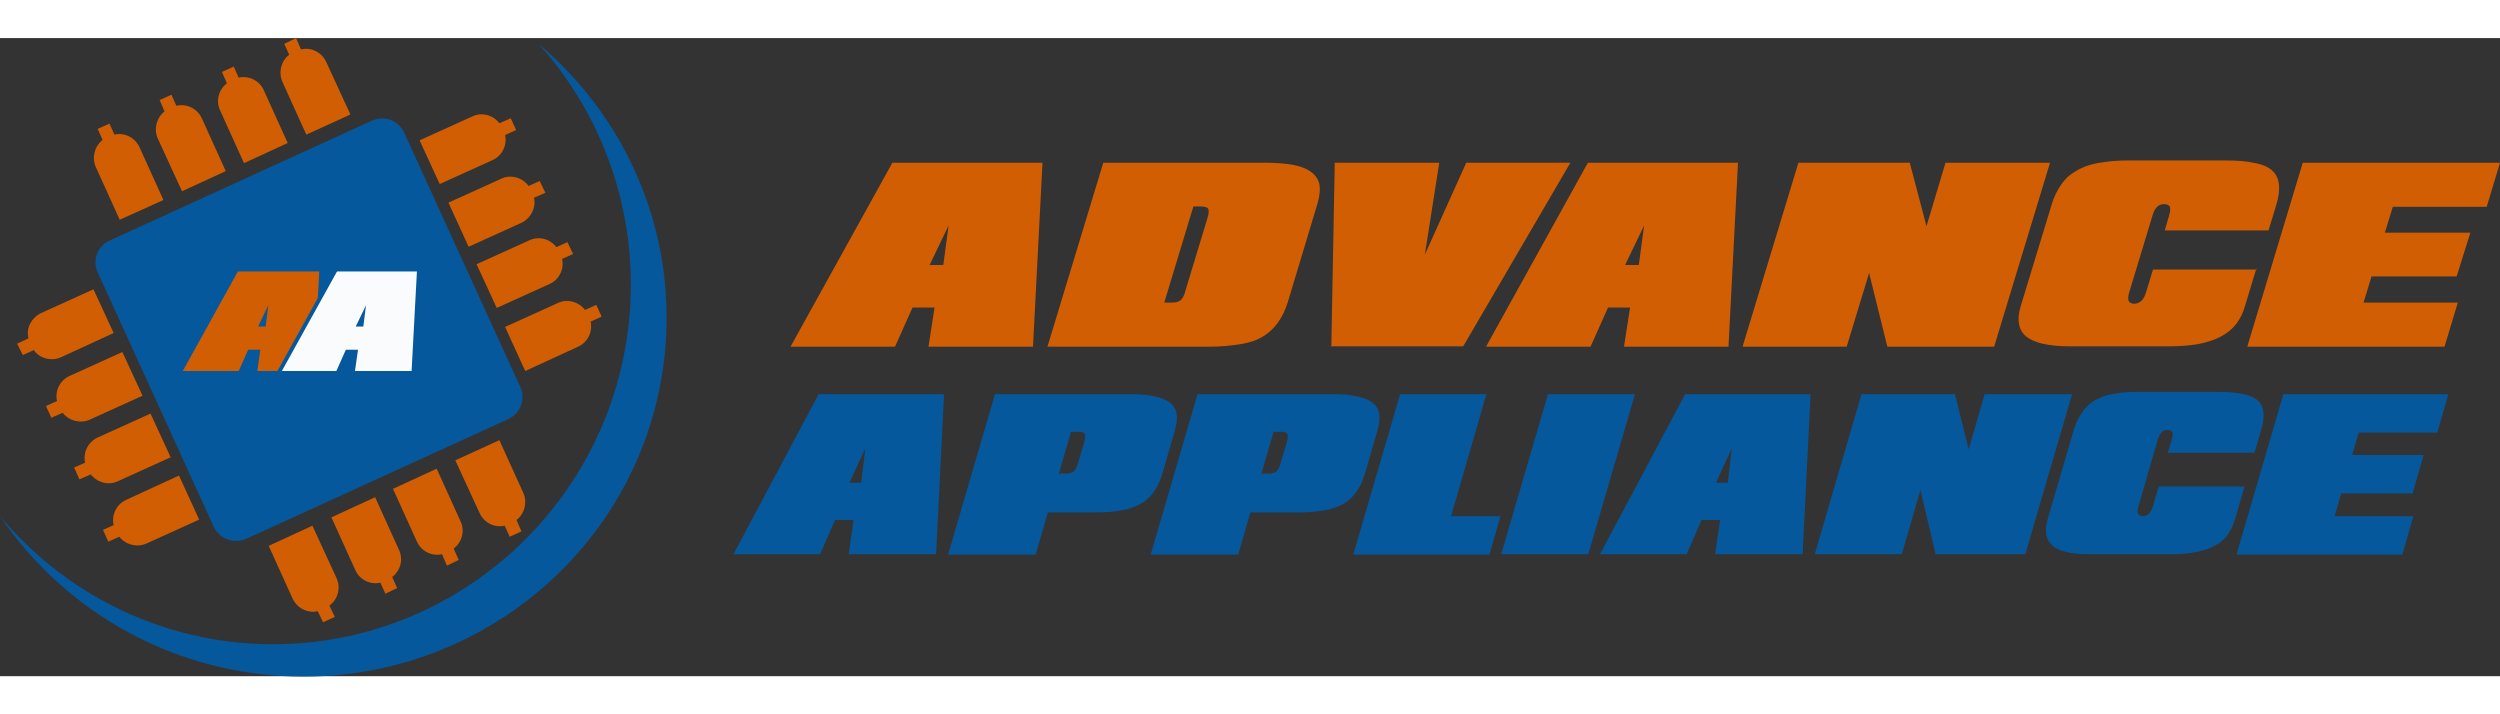<?xml version="1.0" encoding="UTF-8"?>
<!DOCTYPE svg PUBLIC "-//W3C//DTD SVG 1.1//EN" "http://www.w3.org/Graphics/SVG/1.1/DTD/svg11.dtd">
<!-- Creator: CorelDRAW -->
<svg xmlns="http://www.w3.org/2000/svg" xml:space="preserve" width="224" height="64" style="shape-rendering:geometricPrecision; text-rendering:geometricPrecision; image-rendering:optimizeQuality; fill-rule:evenodd; clip-rule:evenodd" viewBox="0 0 6.578 1.679" xmlns:xlink="http://www.w3.org/1999/xlink">
 <rect x="0" y="0" width="6.578" height="1.679" fill="#333333" stroke="none"/>
 <defs>
  <style type="text/css">
   <![CDATA[
    .str0 {stroke:#06589C;stroke-width:0.007}
    .fil2 {fill:#06589C}
    .fil3 {fill:#D15E03}
    .fil4 {fill:#FAFBFD;fill-rule:nonzero}
    .fil1 {fill:#06589C;fill-rule:nonzero}
    .fil0 {fill:#D15E03;fill-rule:nonzero}
   ]]>
  </style>
 </defs>
 <g id="Layer_x0020_1">
  <g id="_562028696">
   <g>
    <polygon id="_562030568" class="fil0" points="5.913,0.812 6.059,0.328 6.578,0.328 6.543,0.444 6.296,0.444 6.275,0.512 6.5,0.512 6.464,0.627 6.24,0.627 6.219,0.696 6.467,0.696 6.432,0.812 "/>
    <path id="_562030688" class="fil0" d="M5.937 0.606l-0.03 0.099c-0.005,0.018 -0.013,0.034 -0.023,0.047 -0.01,0.013 -0.023,0.024 -0.04,0.033 -0.016,0.009 -0.036,0.015 -0.059,0.02 -0.023,0.004 -0.049,0.006 -0.079,0.006l-0.26 0c-0.056,0 -0.094,-0.009 -0.115,-0.026 -0.02,-0.017 -0.025,-0.044 -0.014,-0.08l0.081 -0.266c0.006,-0.021 0.015,-0.038 0.025,-0.053 0.01,-0.015 0.023,-0.027 0.039,-0.036 0.016,-0.01 0.035,-0.017 0.057,-0.021 0.022,-0.004 0.048,-0.007 0.077,-0.007l0.26 0c0.031,0 0.057,0.002 0.078,0.007 0.021,0.004 0.036,0.011 0.046,0.021 0.019,0.018 0.022,0.048 0.009,0.09l-0.02 0.066 -0.273 0 0.011 -0.038c0.004,-0.012 0.004,-0.021 0.002,-0.025 -0.003,-0.004 -0.008,-0.006 -0.015,-0.006 -0.007,0 -0.013,0.002 -0.018,0.007 -0.005,0.004 -0.01,0.013 -0.013,0.025l-0.06 0.198c-0.004,0.012 -0.004,0.02 -0.002,0.025 0.003,0.004 0.007,0.007 0.014,0.007 0.015,0 0.026,-0.01 0.032,-0.031l0.018 -0.059 0.273 0z"/>
    <polygon id="_562030808" class="fil0" points="4.585,0.812 4.732,0.328 5.025,0.328 5.069,0.495 5.119,0.328 5.394,0.328 5.247,0.812 4.966,0.812 4.918,0.618 4.859,0.812 "/>
    <path id="_562030928" class="fil0" d="M3.91 0.812l0.268 -0.484 0.395 0 -0.025 0.484 -0.275 0 0.016 -0.103 -0.058 0 -0.046 0.103 -0.274 0zm0.366 -0.215l0.036 0 0.014 -0.104 -0.05 0.104z"/>
    <polygon id="_562031120" class="fil0" points="3.503,0.811 3.512,0.328 3.787,0.328 3.749,0.57 3.858,0.328 4.132,0.328 3.85,0.811 "/>
    <path id="_562031240" class="fil0" d="M2.756 0.812l0.147 -0.484 0.425 0c0.03,0 0.056,0.002 0.076,0.006 0.021,0.004 0.037,0.011 0.048,0.02 0.011,0.009 0.018,0.02 0.02,0.033 0.002,0.013 0,0.029 -0.005,0.047l-0.078 0.259c-0.013,0.043 -0.035,0.073 -0.064,0.091 -0.016,0.01 -0.035,0.017 -0.059,0.021 -0.024,0.004 -0.052,0.007 -0.083,0.007l-0.425 0zm0.308 -0.116l0.019 0c0.01,0 0.018,-0.002 0.023,-0.006 0.005,-0.004 0.01,-0.012 0.013,-0.025l0.058 -0.191c0.004,-0.013 0.004,-0.021 0.002,-0.025 -0.003,-0.004 -0.009,-0.006 -0.02,-0.006l-0.019 0 -0.076 0.251z"/>
    <path id="_562031432" class="fil0" d="M2.08 0.812l0.268 -0.484 0.395 0 -0.025 0.484 -0.275 0 0.016 -0.103 -0.058 0 -0.046 0.103 -0.274 0zm0.366 -0.215l0.036 0 0.014 -0.104 -0.05 0.104z"/>
   </g>
   <path id="_562030544" class="fil1" d="M2.236 1.17l0.03 0 0.011 -0.091 -0.042 0.091zm-0.306 0.188l0.224 -0.421 0.33 0 -0.021 0.421 -0.23 0 0.013 -0.09 -0.049 0 -0.039 0.09 -0.229 0zm0.909 -0.322l-0.021 0 -0.032 0.11 0.02 0c0.007,0 0.013,-0.002 0.018,-0.005 0.005,-0.003 0.009,-0.011 0.012,-0.021l0.017 -0.057c0.003,-0.011 0.003,-0.018 0.001,-0.022 -0.003,-0.004 -0.007,-0.005 -0.014,-0.005zm-0.344 0.322l0.123 -0.421 0.357 0c0.025,0 0.047,0.002 0.064,0.006 0.017,0.004 0.031,0.009 0.04,0.017 0.01,0.008 0.015,0.017 0.017,0.029 0.002,0.012 0,0.025 -0.004,0.041l-0.033 0.114c-0.011,0.038 -0.029,0.064 -0.055,0.08 -0.026,0.016 -0.066,0.024 -0.119,0.024l-0.128 0 -0.032 0.111 -0.23 0zm0.877 -0.322l-0.021 0 -0.032 0.11 0.02 0c0.007,0 0.013,-0.002 0.018,-0.005 0.005,-0.003 0.009,-0.011 0.012,-0.021l0.017 -0.057c0.003,-0.011 0.003,-0.018 0.001,-0.022 -0.003,-0.004 -0.007,-0.005 -0.014,-0.005zm-0.344 0.322l0.123 -0.421 0.357 0c0.025,0 0.047,0.002 0.064,0.006 0.017,0.004 0.031,0.009 0.04,0.017 0.01,0.008 0.015,0.017 0.017,0.029 0.002,0.012 0,0.025 -0.004,0.041l-0.033 0.114c-0.011,0.038 -0.029,0.064 -0.055,0.08 -0.026,0.016 -0.066,0.024 -0.119,0.024l-0.128 0 -0.032 0.111 -0.23 0zm0.533 0l0.123 -0.421 0.227 0 -0.093 0.321 0.13 0 -0.029 0.101 -0.357 0zm0.389 0l0.123 -0.421 0.229 0 -0.123 0.421 -0.229 0zm0.566 -0.188l0.03 0 0.011 -0.091 -0.042 0.091zm-0.306 0.188l0.224 -0.421 0.33 0 -0.021 0.421 -0.23 0 0.013 -0.09 -0.049 0 -0.039 0.09 -0.229 0zm0.565 0l0.123 -0.421 0.246 0 0.036 0.145 0.042 -0.145 0.23 0 -0.123 0.421 -0.236 0 -0.04 -0.169 -0.049 0.169 -0.229 0zm1.131 -0.179l-0.025 0.086c-0.005,0.016 -0.011,0.03 -0.019,0.041 -0.008,0.012 -0.019,0.021 -0.033,0.029 -0.014,0.008 -0.03,0.013 -0.049,0.017 -0.019,0.004 -0.041,0.006 -0.066,0.006l-0.218 0c-0.047,0 -0.079,-0.008 -0.096,-0.023 -0.017,-0.015 -0.021,-0.038 -0.012,-0.07l0.068 -0.232c0.005,-0.018 0.012,-0.033 0.021,-0.046 0.008,-0.013 0.019,-0.023 0.032,-0.032 0.013,-0.008 0.029,-0.015 0.048,-0.018 0.019,-0.004 0.04,-0.006 0.064,-0.006l0.218 0c0.026,0 0.047,0.002 0.065,0.006 0.018,0.004 0.03,0.01 0.038,0.018 0.016,0.015 0.018,0.042 0.007,0.078l-0.017 0.058 -0.228 0 0.01 -0.033c0.003,-0.011 0.004,-0.018 0.001,-0.022 -0.002,-0.004 -0.006,-0.005 -0.012,-0.005 -0.006,0 -0.011,0.002 -0.015,0.006 -0.004,0.004 -0.008,0.011 -0.011,0.021l-0.05 0.173c-0.003,0.01 -0.004,0.018 -0.001,0.021 0.002,0.004 0.006,0.006 0.012,0.006 0.013,0 0.022,-0.009 0.027,-0.027l0.015 -0.051 0.228 0zm-0.021 0.179l0.123 -0.421 0.434 0 -0.029 0.101 -0.207 0 -0.017 0.059 0.188 0 -0.029 0.101 -0.188 0 -0.017 0.06 0.207 0 -0.029 0.101 -0.434 0z"/>
  </g>
  <g id="_562493536">
   <g>
    <path id="_562494064" class="fil2" d="M0.29 0.532l0.687 -0.314c0.033,-0.016 0.071,-0.002 0.086,0.03l0.306 0.67c0.015,0.032 0,0.071 -0.033,0.085l-0.687 0.314c-0.033,0.015 -0.071,0.001 -0.086,-0.03l-0.306 -0.671c-0.015,-0.032 0,-0.07 0.033,-0.084z"/>
    <path id="_562494184" class="fil3" d="M0.075 0.79c-0.007,-0.026 0.007,-0.053 0.032,-0.066l0.139 -0.063 0.053 0.115 -0.139 0.064c-0.025,0.011 -0.056,0.003 -0.071,-0.019l-0.029 0.013 -0.015 -0.03 0.03 -0.014z"/>
    <path id="_562493416" class="fil3" d="M0.15 0.955c-0.006,-0.026 0.007,-0.054 0.033,-0.066l0.139 -0.063 0.053 0.115 -0.139 0.063c-0.025,0.011 -0.055,0.003 -0.071,-0.018l-0.03 0.013 -0.014 -0.031 0.029 -0.013z"/>
    <path id="_562494016" class="fil3" d="M0.224 1.117c-0.006,-0.026 0.007,-0.054 0.033,-0.066l0.139 -0.063 0.053 0.115 -0.139 0.063c-0.025,0.012 -0.055,0.003 -0.071,-0.018l-0.03 0.013 -0.014 -0.031 0.029 -0.013z"/>
    <path id="_562493704" class="fil3" d="M0.299 1.281c-0.006,-0.026 0.007,-0.054 0.033,-0.066l0.139 -0.064 0.053 0.116 -0.139 0.063c-0.025,0.011 -0.055,0.003 -0.071,-0.018l-0.029 0.013 -0.014 -0.031 0.029 -0.013z"/>
    <path id="_562492720" class="fil3" d="M1.314 0.224c-0.016,-0.021 -0.045,-0.03 -0.071,-0.018l-0.139 0.063 0.053 0.115 0.139 -0.063c0.025,-0.011 0.039,-0.039 0.033,-0.066l0.029 -0.013 -0.014 -0.031 -0.03 0.013z"/>
    <path id="_562492264" class="fil3" d="M1.39 0.388c-0.016,-0.021 -0.046,-0.03 -0.071,-0.018l-0.139 0.063 0.053 0.116 0.139 -0.063c0.025,-0.012 0.039,-0.04 0.033,-0.066l0.03 -0.013 -0.015 -0.031 -0.029 0.013z"/>
    <path id="_562492792" class="fil3" d="M1.464 0.55c-0.016,-0.021 -0.045,-0.03 -0.071,-0.018l-0.139 0.063 0.053 0.115 0.139 -0.063c0.025,-0.011 0.039,-0.039 0.033,-0.066l0.029 -0.013 -0.015 -0.031 -0.029 0.013z"/>
    <path id="_562493176" class="fil3" d="M1.539 0.715c-0.016,-0.021 -0.046,-0.03 -0.071,-0.018l-0.139 0.063 0.053 0.116 0.139 -0.064c0.025,-0.011 0.039,-0.039 0.033,-0.066l0.029 -0.013 -0.014 -0.031 -0.029 0.013z"/>
    <path id="_562492408" class="fil3" d="M0.792 0.03c0.026,-0.007 0.054,0.007 0.066,0.032l0.064 0.139 -0.116 0.053 -0.063 -0.139c-0.011,-0.025 -0.003,-0.056 0.018,-0.071l-0.013 -0.029 0.031 -0.015 0.013 0.03z"/>
    <path id="_562492984" class="fil3" d="M0.628 0.104l-0.013 -0.029 -0.031 0.014 0.013 0.03c-0.021,0.016 -0.03,0.045 -0.018,0.071l0.063 0.139 0.115 -0.053 -0.063 -0.139c-0.011,-0.025 -0.039,-0.039 -0.066,-0.033z"/>
    <path id="_562492672" class="fil3" d="M0.465 0.178c0.026,-0.006 0.054,0.007 0.066,0.033l0.063 0.139 -0.115 0.053 -0.064 -0.139c-0.011,-0.025 -0.003,-0.055 0.018,-0.071l-0.013 -0.03 0.031 -0.014 0.013 0.029z"/>
    <path id="_562492312" class="fil3" d="M0.301 0.254c0.026,-0.006 0.054,0.007 0.066,0.033l0.063 0.139 -0.115 0.052 -0.063 -0.139c-0.011,-0.025 -0.003,-0.055 0.018,-0.071l-0.013 -0.029 0.031 -0.014 0.013 0.029z"/>
    <path id="_562030472" class="fil3" d="M1.359 1.268l0.013 0.03 -0.031 0.014 -0.013 -0.029c-0.026,0.006 -0.054,-0.007 -0.066,-0.033l-0.064 -0.139 0.116 -0.053 0.063 0.139c0.011,0.025 0.003,0.055 -0.018,0.071z"/>
    <path id="_562492336" class="fil3" d="M1.194 1.344l0.013 0.029 -0.031 0.015 -0.013 -0.03c-0.026,0.006 -0.054,-0.007 -0.066,-0.033l-0.063 -0.139 0.115 -0.053 0.063 0.139c0.012,0.025 0.003,0.055 -0.018,0.071z"/>
    <path id="_562493560" class="fil3" d="M1.032 1.418c0.021,-0.016 0.03,-0.045 0.018,-0.071l-0.063 -0.139 -0.115 0.053 0.063 0.139c0.011,0.025 0.039,0.039 0.066,0.033l0.013 0.029 0.031 -0.015 -0.013 -0.029z"/>
    <path id="_562493512" class="fil3" d="M0.867 1.493c0.022,-0.016 0.03,-0.046 0.019,-0.071l-0.064 -0.139 -0.115 0.053 0.063 0.139c0.012,0.025 0.039,0.039 0.066,0.033l0.014 0.029 0.031 -0.014 -0.014 -0.029z"/>
    <path id="_562493896" class="fil2" d="M1.751 0.81c0.025,-0.313 -0.108,-0.604 -0.333,-0.794 0.167,0.186 0.26,0.438 0.239,0.708 -0.042,0.521 -0.496,0.909 -1.013,0.868 -0.26,-0.021 -0.487,-0.147 -0.643,-0.333 0.158,0.232 0.416,0.393 0.719,0.418 0.528,0.042 0.989,-0.345 1.031,-0.866z"/>
   </g>
   <g>
    <path id="_562492216" class="fil0" d="M0.481 0.876l0.145 -0.262 0.214 0 -0.014 0.262 -0.149 0 0.008 -0.056 -0.032 0 -0.025 0.056 -0.148 0zm0.198 -0.117l0.02 0 0.007 -0.056 -0.027 0.056z"/>
    <g>
     <path id="_562492168" class="fil4" d="M0.738 0.876l0.145 -0.262 0.214 0 -0.014 0.262 -0.149 0 0.008 -0.056 -0.032 0 -0.025 0.056 -0.148 0zm0.198 -0.117l0.02 0 0.007 -0.056 -0.027 0.056z"/>
     <polygon id="_562494040" class="fil1 str0" points="0.735,0.874 0.88,0.612 0.881,0.61 0.883,0.61 0.885,0.61 0.736,0.879 0.732,0.879 "/>
    </g>
   </g>
  </g>
 </g>
</svg>